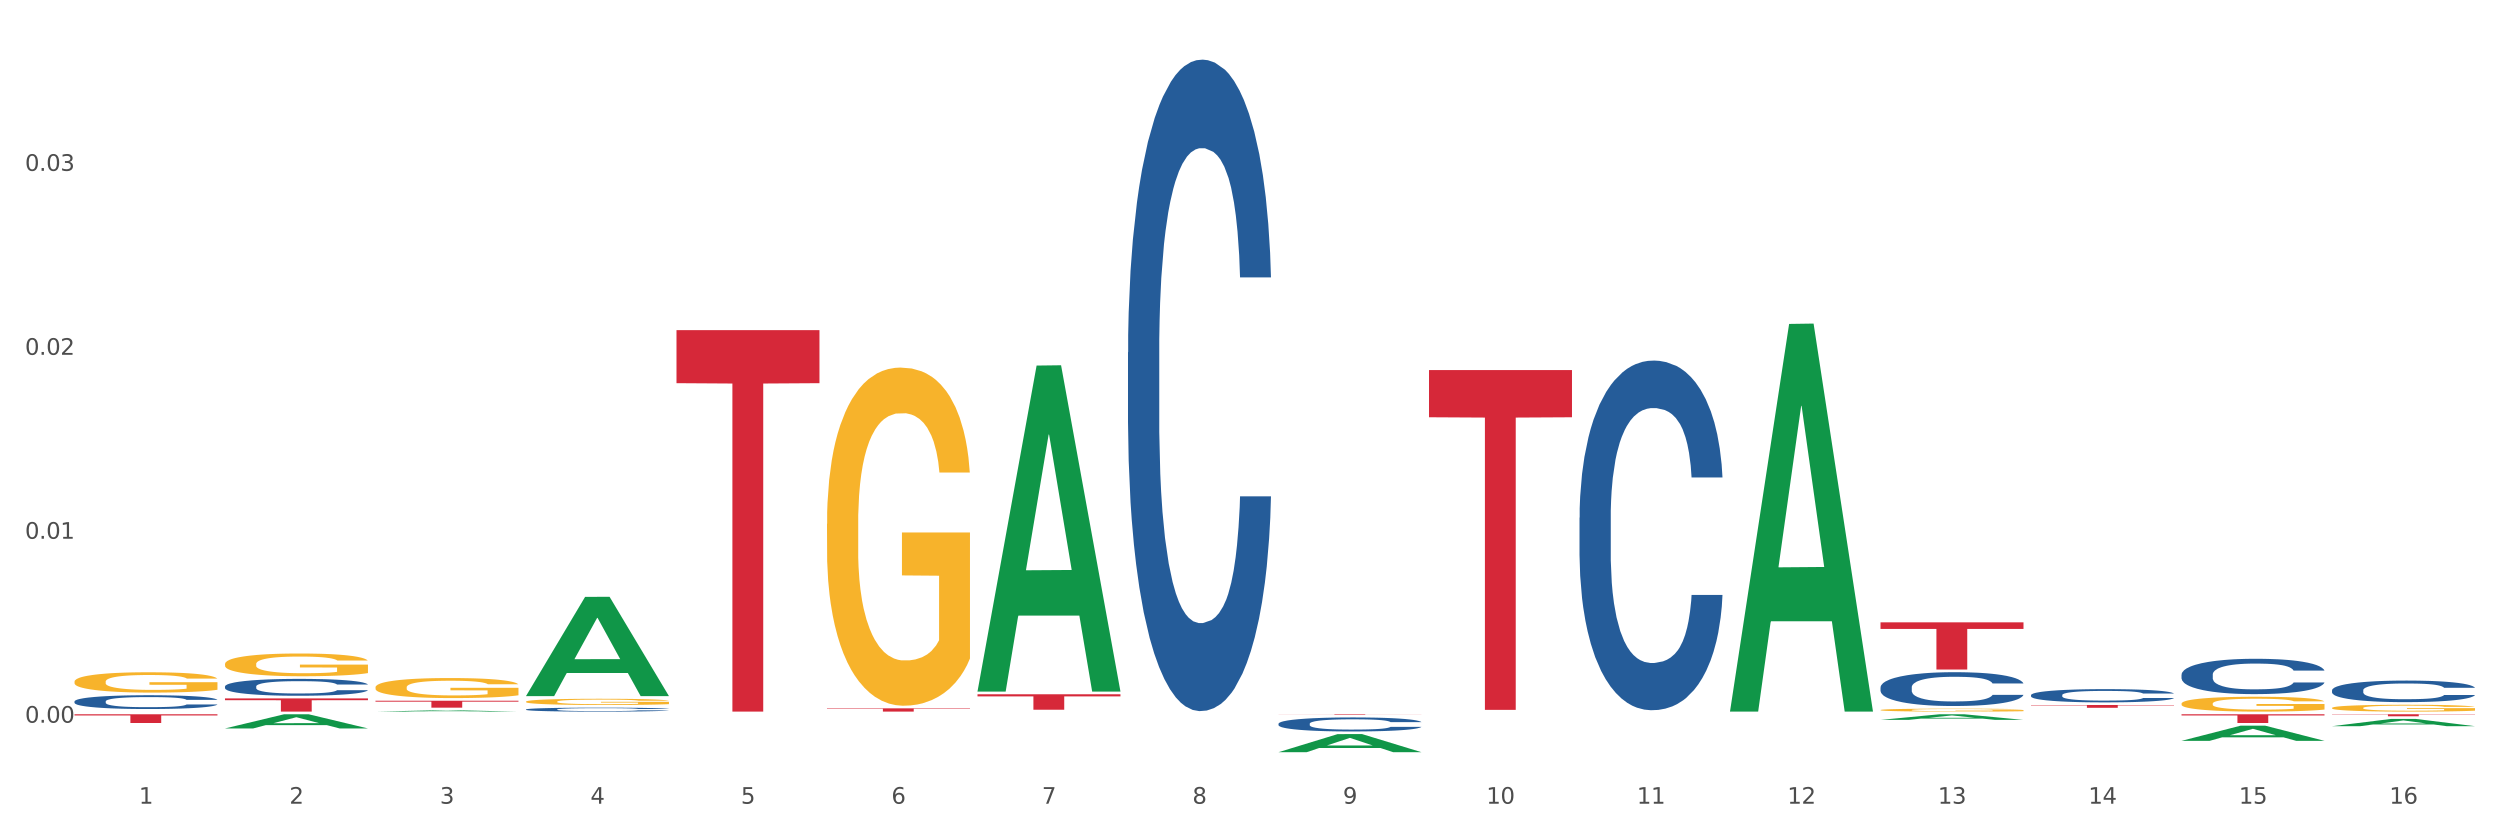 <?xml version="1.0" encoding="utf-8" standalone="no"?>
<!DOCTYPE svg PUBLIC "-//W3C//DTD SVG 1.1//EN"
  "http://www.w3.org/Graphics/SVG/1.1/DTD/svg11.dtd">
<svg xmlns:xlink="http://www.w3.org/1999/xlink" width="1080pt" height="360pt" viewBox="0 0 1080 360" xmlns="http://www.w3.org/2000/svg" version="1.1">
 <rect x="0" y="0" width="1080" height="360" fill="#333333" stroke="none"/>
 <defs>
  <style type="text/css">*{stroke-linejoin: round; stroke-linecap: butt}</style>
 </defs>
 <g id="figure_1">
  <g id="patch_1">
   <path d="M 0 360 
L 1080 360 
L 1080 0 
L 0 0 
z
" style="fill: #ffffff; stroke: #ffffff; stroke-linejoin: miter"/>
  </g>
  <g id="axes_1">
   <g id="matplotlib.axis_1">
    <g id="xtick_1">
     <g id="text_1">
      <!-- 1 -->
      <g style="fill: #4d4d4d" transform="translate(60.004 347.204) scale(0.096 -0.096)">
       <defs>
        <path id="DejaVuSans-31" d="M 794 531 
L 1825 531 
L 1825 4091 
L 703 3866 
L 703 4441 
L 1819 4666 
L 2450 4666 
L 2450 531 
L 3481 531 
L 3481 0 
L 794 0 
L 794 531 
z
" transform="scale(0.016)"/>
       </defs>
       <use xlink:href="#DejaVuSans-31"/>
      </g>
     </g>
    </g>
    <g id="xtick_2">
     <g id="text_2">
      <!-- 2 -->
      <g style="fill: #4d4d4d" transform="translate(125.021 347.204) scale(0.096 -0.096)">
       <defs>
        <path id="DejaVuSans-32" d="M 1228 531 
L 3431 531 
L 3431 0 
L 469 0 
L 469 531 
Q 828 903 1448 1529 
Q 2069 2156 2228 2338 
Q 2531 2678 2651 2914 
Q 2772 3150 2772 3378 
Q 2772 3750 2511 3984 
Q 2250 4219 1831 4219 
Q 1534 4219 1204 4116 
Q 875 4013 500 3803 
L 500 4441 
Q 881 4594 1212 4672 
Q 1544 4750 1819 4750 
Q 2544 4750 2975 4387 
Q 3406 4025 3406 3419 
Q 3406 3131 3298 2873 
Q 3191 2616 2906 2266 
Q 2828 2175 2409 1742 
Q 1991 1309 1228 531 
z
" transform="scale(0.016)"/>
       </defs>
       <use xlink:href="#DejaVuSans-32"/>
      </g>
     </g>
    </g>
    <g id="xtick_3">
     <g id="text_3">
      <!-- 3 -->
      <g style="fill: #4d4d4d" transform="translate(190.039 347.204) scale(0.096 -0.096)">
       <defs>
        <path id="DejaVuSans-33" d="M 2597 2516 
Q 3050 2419 3304 2112 
Q 3559 1806 3559 1356 
Q 3559 666 3084 287 
Q 2609 -91 1734 -91 
Q 1441 -91 1130 -33 
Q 819 25 488 141 
L 488 750 
Q 750 597 1062 519 
Q 1375 441 1716 441 
Q 2309 441 2620 675 
Q 2931 909 2931 1356 
Q 2931 1769 2642 2001 
Q 2353 2234 1838 2234 
L 1294 2234 
L 1294 2753 
L 1863 2753 
Q 2328 2753 2575 2939 
Q 2822 3125 2822 3475 
Q 2822 3834 2567 4026 
Q 2313 4219 1838 4219 
Q 1578 4219 1281 4162 
Q 984 4106 628 3988 
L 628 4550 
Q 988 4650 1302 4700 
Q 1616 4750 1894 4750 
Q 2613 4750 3031 4423 
Q 3450 4097 3450 3541 
Q 3450 3153 3228 2886 
Q 3006 2619 2597 2516 
z
" transform="scale(0.016)"/>
       </defs>
       <use xlink:href="#DejaVuSans-33"/>
      </g>
     </g>
    </g>
    <g id="xtick_4">
     <g id="text_4">
      <!-- 4 -->
      <g style="fill: #4d4d4d" transform="translate(255.056 347.204) scale(0.096 -0.096)">
       <defs>
        <path id="DejaVuSans-34" d="M 2419 4116 
L 825 1625 
L 2419 1625 
L 2419 4116 
z
M 2253 4666 
L 3047 4666 
L 3047 1625 
L 3713 1625 
L 3713 1100 
L 3047 1100 
L 3047 0 
L 2419 0 
L 2419 1100 
L 313 1100 
L 313 1709 
L 2253 4666 
z
" transform="scale(0.016)"/>
       </defs>
       <use xlink:href="#DejaVuSans-34"/>
      </g>
     </g>
    </g>
    <g id="xtick_5">
     <g id="text_5">
      <!-- 5 -->
      <g style="fill: #4d4d4d" transform="translate(320.073 347.204) scale(0.096 -0.096)">
       <defs>
        <path id="DejaVuSans-35" d="M 691 4666 
L 3169 4666 
L 3169 4134 
L 1269 4134 
L 1269 2991 
Q 1406 3038 1543 3061 
Q 1681 3084 1819 3084 
Q 2600 3084 3056 2656 
Q 3513 2228 3513 1497 
Q 3513 744 3044 326 
Q 2575 -91 1722 -91 
Q 1428 -91 1123 -41 
Q 819 9 494 109 
L 494 744 
Q 775 591 1075 516 
Q 1375 441 1709 441 
Q 2250 441 2565 725 
Q 2881 1009 2881 1497 
Q 2881 1984 2565 2268 
Q 2250 2553 1709 2553 
Q 1456 2553 1204 2497 
Q 953 2441 691 2322 
L 691 4666 
z
" transform="scale(0.016)"/>
       </defs>
       <use xlink:href="#DejaVuSans-35"/>
      </g>
     </g>
    </g>
    <g id="xtick_6">
     <g id="text_6">
      <!-- 6 -->
      <g style="fill: #4d4d4d" transform="translate(385.09 347.204) scale(0.096 -0.096)">
       <defs>
        <path id="DejaVuSans-36" d="M 2113 2584 
Q 1688 2584 1439 2293 
Q 1191 2003 1191 1497 
Q 1191 994 1439 701 
Q 1688 409 2113 409 
Q 2538 409 2786 701 
Q 3034 994 3034 1497 
Q 3034 2003 2786 2293 
Q 2538 2584 2113 2584 
z
M 3366 4563 
L 3366 3988 
Q 3128 4100 2886 4159 
Q 2644 4219 2406 4219 
Q 1781 4219 1451 3797 
Q 1122 3375 1075 2522 
Q 1259 2794 1537 2939 
Q 1816 3084 2150 3084 
Q 2853 3084 3261 2657 
Q 3669 2231 3669 1497 
Q 3669 778 3244 343 
Q 2819 -91 2113 -91 
Q 1303 -91 875 529 
Q 447 1150 447 2328 
Q 447 3434 972 4092 
Q 1497 4750 2381 4750 
Q 2619 4750 2861 4703 
Q 3103 4656 3366 4563 
z
" transform="scale(0.016)"/>
       </defs>
       <use xlink:href="#DejaVuSans-36"/>
      </g>
     </g>
    </g>
    <g id="xtick_7">
     <g id="text_7">
      <!-- 7 -->
      <g style="fill: #4d4d4d" transform="translate(450.108 347.204) scale(0.096 -0.096)">
       <defs>
        <path id="DejaVuSans-37" d="M 525 4666 
L 3525 4666 
L 3525 4397 
L 1831 0 
L 1172 0 
L 2766 4134 
L 525 4134 
L 525 4666 
z
" transform="scale(0.016)"/>
       </defs>
       <use xlink:href="#DejaVuSans-37"/>
      </g>
     </g>
    </g>
    <g id="xtick_8">
     <g id="text_8">
      <!-- 8 -->
      <g style="fill: #4d4d4d" transform="translate(515.125 347.204) scale(0.096 -0.096)">
       <defs>
        <path id="DejaVuSans-38" d="M 2034 2216 
Q 1584 2216 1326 1975 
Q 1069 1734 1069 1313 
Q 1069 891 1326 650 
Q 1584 409 2034 409 
Q 2484 409 2743 651 
Q 3003 894 3003 1313 
Q 3003 1734 2745 1975 
Q 2488 2216 2034 2216 
z
M 1403 2484 
Q 997 2584 770 2862 
Q 544 3141 544 3541 
Q 544 4100 942 4425 
Q 1341 4750 2034 4750 
Q 2731 4750 3128 4425 
Q 3525 4100 3525 3541 
Q 3525 3141 3298 2862 
Q 3072 2584 2669 2484 
Q 3125 2378 3379 2068 
Q 3634 1759 3634 1313 
Q 3634 634 3220 271 
Q 2806 -91 2034 -91 
Q 1263 -91 848 271 
Q 434 634 434 1313 
Q 434 1759 690 2068 
Q 947 2378 1403 2484 
z
M 1172 3481 
Q 1172 3119 1398 2916 
Q 1625 2713 2034 2713 
Q 2441 2713 2670 2916 
Q 2900 3119 2900 3481 
Q 2900 3844 2670 4047 
Q 2441 4250 2034 4250 
Q 1625 4250 1398 4047 
Q 1172 3844 1172 3481 
z
" transform="scale(0.016)"/>
       </defs>
       <use xlink:href="#DejaVuSans-38"/>
      </g>
     </g>
    </g>
    <g id="xtick_9">
     <g id="text_9">
      <!-- 9 -->
      <g style="fill: #4d4d4d" transform="translate(580.142 347.204) scale(0.096 -0.096)">
       <defs>
        <path id="DejaVuSans-39" d="M 703 97 
L 703 672 
Q 941 559 1184 500 
Q 1428 441 1663 441 
Q 2288 441 2617 861 
Q 2947 1281 2994 2138 
Q 2813 1869 2534 1725 
Q 2256 1581 1919 1581 
Q 1219 1581 811 2004 
Q 403 2428 403 3163 
Q 403 3881 828 4315 
Q 1253 4750 1959 4750 
Q 2769 4750 3195 4129 
Q 3622 3509 3622 2328 
Q 3622 1225 3098 567 
Q 2575 -91 1691 -91 
Q 1453 -91 1209 -44 
Q 966 3 703 97 
z
M 1959 2075 
Q 2384 2075 2632 2365 
Q 2881 2656 2881 3163 
Q 2881 3666 2632 3958 
Q 2384 4250 1959 4250 
Q 1534 4250 1286 3958 
Q 1038 3666 1038 3163 
Q 1038 2656 1286 2365 
Q 1534 2075 1959 2075 
z
" transform="scale(0.016)"/>
       </defs>
       <use xlink:href="#DejaVuSans-39"/>
      </g>
     </g>
    </g>
    <g id="xtick_10">
     <g id="text_10">
      <!-- 10 -->
      <g style="fill: #4d4d4d" transform="translate(642.105 347.204) scale(0.096 -0.096)">
       <defs>
        <path id="DejaVuSans-30" d="M 2034 4250 
Q 1547 4250 1301 3770 
Q 1056 3291 1056 2328 
Q 1056 1369 1301 889 
Q 1547 409 2034 409 
Q 2525 409 2770 889 
Q 3016 1369 3016 2328 
Q 3016 3291 2770 3770 
Q 2525 4250 2034 4250 
z
M 2034 4750 
Q 2819 4750 3233 4129 
Q 3647 3509 3647 2328 
Q 3647 1150 3233 529 
Q 2819 -91 2034 -91 
Q 1250 -91 836 529 
Q 422 1150 422 2328 
Q 422 3509 836 4129 
Q 1250 4750 2034 4750 
z
" transform="scale(0.016)"/>
       </defs>
       <use xlink:href="#DejaVuSans-31"/>
       <use xlink:href="#DejaVuSans-30" transform="translate(63.623 0)"/>
      </g>
     </g>
    </g>
    <g id="xtick_11">
     <g id="text_11">
      <!-- 11 -->
      <g style="fill: #4d4d4d" transform="translate(707.123 347.204) scale(0.096 -0.096)">
       <use xlink:href="#DejaVuSans-31"/>
       <use xlink:href="#DejaVuSans-31" transform="translate(63.623 0)"/>
      </g>
     </g>
    </g>
    <g id="xtick_12">
     <g id="text_12">
      <!-- 12 -->
      <g style="fill: #4d4d4d" transform="translate(772.14 347.204) scale(0.096 -0.096)">
       <use xlink:href="#DejaVuSans-31"/>
       <use xlink:href="#DejaVuSans-32" transform="translate(63.623 0)"/>
      </g>
     </g>
    </g>
    <g id="xtick_13">
     <g id="text_13">
      <!-- 13 -->
      <g style="fill: #4d4d4d" transform="translate(837.157 347.204) scale(0.096 -0.096)">
       <use xlink:href="#DejaVuSans-31"/>
       <use xlink:href="#DejaVuSans-33" transform="translate(63.623 0)"/>
      </g>
     </g>
    </g>
    <g id="xtick_14">
     <g id="text_14">
      <!-- 14 -->
      <g style="fill: #4d4d4d" transform="translate(902.174 347.204) scale(0.096 -0.096)">
       <use xlink:href="#DejaVuSans-31"/>
       <use xlink:href="#DejaVuSans-34" transform="translate(63.623 0)"/>
      </g>
     </g>
    </g>
    <g id="xtick_15">
     <g id="text_15">
      <!-- 15 -->
      <g style="fill: #4d4d4d" transform="translate(967.192 347.204) scale(0.096 -0.096)">
       <use xlink:href="#DejaVuSans-31"/>
       <use xlink:href="#DejaVuSans-35" transform="translate(63.623 0)"/>
      </g>
     </g>
    </g>
    <g id="xtick_16">
     <g id="text_16">
      <!-- 16 -->
      <g style="fill: #4d4d4d" transform="translate(1032.209 347.204) scale(0.096 -0.096)">
       <use xlink:href="#DejaVuSans-31"/>
       <use xlink:href="#DejaVuSans-36" transform="translate(63.623 0)"/>
      </g>
     </g>
    </g>
    <g id="xtick_17"/>
    <g id="xtick_18"/>
    <g id="xtick_19"/>
    <g id="xtick_20"/>
    <g id="xtick_21"/>
    <g id="xtick_22"/>
    <g id="xtick_23"/>
    <g id="xtick_24"/>
    <g id="xtick_25"/>
    <g id="xtick_26"/>
    <g id="xtick_27"/>
    <g id="xtick_28"/>
    <g id="xtick_29"/>
    <g id="xtick_30"/>
    <g id="xtick_31"/>
   </g>
   <g id="matplotlib.axis_2">
    <g id="ytick_1">
     <g id="text_17">
      <!-- 0.00 -->
      <g style="fill: #4d4d4d" transform="translate(10.8 312.201) scale(0.096 -0.096)">
       <defs>
        <path id="DejaVuSans-2e" d="M 684 794 
L 1344 794 
L 1344 0 
L 684 0 
L 684 794 
z
" transform="scale(0.016)"/>
       </defs>
       <use xlink:href="#DejaVuSans-30"/>
       <use xlink:href="#DejaVuSans-2e" transform="translate(63.623 0)"/>
       <use xlink:href="#DejaVuSans-30" transform="translate(95.41 0)"/>
       <use xlink:href="#DejaVuSans-30" transform="translate(159.033 0)"/>
      </g>
     </g>
    </g>
    <g id="ytick_2">
     <g id="text_18">
      <!-- 0.01 -->
      <g style="fill: #4d4d4d" transform="translate(10.8 232.736) scale(0.096 -0.096)">
       <use xlink:href="#DejaVuSans-30"/>
       <use xlink:href="#DejaVuSans-2e" transform="translate(63.623 0)"/>
       <use xlink:href="#DejaVuSans-30" transform="translate(95.41 0)"/>
       <use xlink:href="#DejaVuSans-31" transform="translate(159.033 0)"/>
      </g>
     </g>
    </g>
    <g id="ytick_3">
     <g id="text_19">
      <!-- 0.02 -->
      <g style="fill: #4d4d4d" transform="translate(10.8 153.271) scale(0.096 -0.096)">
       <use xlink:href="#DejaVuSans-30"/>
       <use xlink:href="#DejaVuSans-2e" transform="translate(63.623 0)"/>
       <use xlink:href="#DejaVuSans-30" transform="translate(95.41 0)"/>
       <use xlink:href="#DejaVuSans-32" transform="translate(159.033 0)"/>
      </g>
     </g>
    </g>
    <g id="ytick_4">
     <g id="text_20">
      <!-- 0.03 -->
      <g style="fill: #4d4d4d" transform="translate(10.8 73.806) scale(0.096 -0.096)">
       <use xlink:href="#DejaVuSans-30"/>
       <use xlink:href="#DejaVuSans-2e" transform="translate(63.623 0)"/>
       <use xlink:href="#DejaVuSans-30" transform="translate(95.41 0)"/>
       <use xlink:href="#DejaVuSans-33" transform="translate(159.033 0)"/>
      </g>
     </g>
    </g>
    <g id="ytick_5"/>
    <g id="ytick_6"/>
    <g id="ytick_7"/>
    <g id="ytick_8"/>
   </g>
   <g id="PolyCollection_1">
    <path d="M 97.192 314.683 
L 97.256 314.677 
L 122.727 308.56 
L 133.297 308.554 
L 158.959 314.694 
L 146.733 314.694 
L 141.193 313.264 
L 114.894 313.264 
L 114.703 313.287 
L 109.354 314.694 
L 97.192 314.694 
L 97.192 314.683 
L 118.206 312.411 
L 137.882 312.405 
L 128.139 309.863 
L 128.012 309.851 
L 127.884 309.868 
L 118.142 312.405 
L 118.206 312.411 
L 97.192 314.683 
z
" clip-path="url(#pa6a503d3a6)" style="fill: #109648"/>
    <path d="M 162.209 307.422 
L 162.273 307.421 
L 187.744 306.853 
L 198.314 306.853 
L 223.976 307.423 
L 211.75 307.423 
L 206.21 307.29 
L 179.912 307.29 
L 179.721 307.292 
L 174.372 307.423 
L 162.209 307.423 
L 162.209 307.422 
L 183.223 307.211 
L 202.899 307.21 
L 193.156 306.974 
L 193.029 306.973 
L 192.902 306.975 
L 183.159 307.21 
L 183.223 307.211 
L 162.209 307.422 
z
" clip-path="url(#pa6a503d3a6)" style="fill: #109648"/>
    <path d="M 552.313 324.935 
L 552.377 324.927 
L 577.847 317.133 
L 588.418 317.125 
L 614.079 324.95 
L 601.853 324.95 
L 596.314 323.128 
L 570.015 323.128 
L 569.824 323.157 
L 564.475 324.95 
L 552.313 324.95 
L 552.313 324.935 
L 573.326 322.04 
L 593.002 322.033 
L 583.26 318.793 
L 583.132 318.778 
L 583.005 318.8 
L 573.263 322.033 
L 573.326 322.04 
L 552.313 324.935 
z
" clip-path="url(#pa6a503d3a6)" style="fill: #109648"/>
    <path d="M 227.227 300.653 
L 227.29 300.613 
L 252.761 257.852 
L 263.331 257.812 
L 288.993 300.734 
L 276.767 300.734 
L 271.227 290.739 
L 244.929 290.739 
L 244.738 290.9 
L 239.389 300.734 
L 227.227 300.734 
L 227.227 300.653 
L 248.24 284.774 
L 267.916 284.734 
L 258.174 266.96 
L 258.046 266.88 
L 257.919 267.001 
L 248.176 284.734 
L 248.24 284.774 
L 227.227 300.653 
z
" clip-path="url(#pa6a503d3a6)" style="fill: #109648"/>
    <path d="M 812.382 310.989 
L 812.446 310.987 
L 837.916 308.556 
L 848.487 308.554 
L 874.148 310.993 
L 861.922 310.993 
L 856.382 310.425 
L 830.084 310.425 
L 829.893 310.435 
L 824.544 310.993 
L 812.382 310.993 
L 812.382 310.989 
L 833.395 310.086 
L 853.071 310.084 
L 843.329 309.074 
L 843.201 309.069 
L 843.074 309.076 
L 833.332 310.084 
L 833.395 310.086 
L 812.382 310.989 
z
" clip-path="url(#pa6a503d3a6)" style="fill: #109648"/>
    <path d="M 422.278 298.516 
L 422.342 298.384 
L 447.813 157.923 
L 458.383 157.79 
L 484.045 298.781 
L 471.819 298.781 
L 466.279 265.949 
L 439.981 265.949 
L 439.79 266.479 
L 434.441 298.781 
L 422.278 298.781 
L 422.278 298.516 
L 443.292 246.356 
L 462.968 246.224 
L 453.225 187.842 
L 453.098 187.577 
L 452.971 187.974 
L 443.228 246.224 
L 443.292 246.356 
L 422.278 298.516 
z
" clip-path="url(#pa6a503d3a6)" style="fill: #109648"/>
    <path d="M 747.365 307.108 
L 747.428 306.951 
L 772.899 139.938 
L 783.469 139.78 
L 809.131 307.423 
L 796.905 307.423 
L 791.365 268.385 
L 765.067 268.385 
L 764.876 269.015 
L 759.527 307.423 
L 747.365 307.423 
L 747.365 307.108 
L 768.378 245.088 
L 788.054 244.931 
L 778.312 175.513 
L 778.184 175.198 
L 778.057 175.67 
L 768.314 244.931 
L 768.378 245.088 
L 747.365 307.108 
z
" clip-path="url(#pa6a503d3a6)" style="fill: #109648"/>
    <path d="M 812.382 268.858 
L 874.148 268.858 
L 874.148 271.692 
L 849.852 271.711 
L 849.852 289.253 
L 836.532 289.253 
L 836.532 271.711 
L 812.382 271.692 
L 812.382 268.877 
L 812.382 268.858 
z
" clip-path="url(#pa6a503d3a6)" style="fill: #d62839"/>
    <path d="M 162.209 302.704 
L 223.976 302.704 
L 223.976 303.123 
L 199.679 303.126 
L 199.679 305.722 
L 186.36 305.722 
L 186.36 303.126 
L 162.209 303.123 
L 162.209 302.706 
L 162.209 302.704 
z
" clip-path="url(#pa6a503d3a6)" style="fill: #d62839"/>
    <path d="M 292.244 142.631 
L 354.01 142.631 
L 354.01 165.531 
L 329.714 165.686 
L 329.714 307.423 
L 316.394 307.423 
L 316.394 165.686 
L 292.244 165.531 
L 292.244 142.785 
L 292.244 142.631 
z
" clip-path="url(#pa6a503d3a6)" style="fill: #d62839"/>
    <path d="M 357.261 306.013 
L 419.028 306.013 
L 419.028 306.209 
L 394.731 306.21 
L 394.731 307.423 
L 381.412 307.423 
L 381.412 306.21 
L 357.261 306.209 
L 357.261 306.015 
L 357.261 306.013 
z
" clip-path="url(#pa6a503d3a6)" style="fill: #d62839"/>
    <path d="M 97.192 301.7 
L 158.959 301.7 
L 158.959 302.496 
L 134.662 302.501 
L 134.662 307.423 
L 121.343 307.423 
L 121.343 302.501 
L 97.192 302.496 
L 97.192 301.706 
L 97.192 301.7 
z
" clip-path="url(#pa6a503d3a6)" style="fill: #d62839"/>
    <path d="M 32.175 308.554 
L 93.941 308.554 
L 93.941 309.081 
L 69.645 309.084 
L 69.645 312.345 
L 56.325 312.345 
L 56.325 309.084 
L 32.175 309.081 
L 32.175 308.557 
L 32.175 308.554 
z
" clip-path="url(#pa6a503d3a6)" style="fill: #d62839"/>
    <path d="M 812.382 306.728 
L 812.455 306.727 
L 812.455 306.684 
L 812.601 306.648 
L 813.33 306.559 
L 814.424 306.486 
L 815.226 306.447 
L 816.028 306.415 
L 816.976 306.383 
L 818.143 306.35 
L 820.258 306.302 
L 821.57 306.277 
L 823.175 306.251 
L 826.092 306.213 
L 828.206 306.192 
L 830.394 306.174 
L 833.967 306.153 
L 836.301 306.144 
L 838.78 306.137 
L 841.77 306.132 
L 844.031 306.131 
L 848.99 306.134 
L 853.219 306.145 
L 855.261 306.153 
L 857.886 306.167 
L 859.272 306.177 
L 861.532 306.196 
L 863.866 306.22 
L 865.47 306.242 
L 867.877 306.282 
L 869.7 306.322 
L 871.377 306.371 
L 872.252 306.406 
L 872.909 306.438 
L 873.492 306.474 
L 874.075 306.532 
L 860.949 306.532 
L 860.439 306.491 
L 859.636 306.452 
L 858.47 306.414 
L 857.449 306.39 
L 855.699 306.361 
L 854.094 306.342 
L 852.417 306.328 
L 850.375 306.316 
L 848.771 306.31 
L 846.51 306.305 
L 842.062 306.307 
L 839.072 306.316 
L 837.03 306.328 
L 835.717 306.338 
L 834.551 306.35 
L 833.238 306.367 
L 831.707 306.392 
L 830.613 306.414 
L 829.519 306.442 
L 828.644 306.471 
L 827.842 306.504 
L 827.185 306.539 
L 826.675 306.576 
L 826.237 306.62 
L 825.873 306.695 
L 825.873 306.856 
L 826.019 306.893 
L 826.383 306.941 
L 826.821 306.978 
L 827.55 307.022 
L 828.206 307.051 
L 829.446 307.094 
L 830.832 307.129 
L 831.925 307.151 
L 833.019 307.17 
L 834.915 307.196 
L 837.03 307.217 
L 838.853 307.23 
L 841.333 307.242 
L 843.01 307.247 
L 844.468 307.249 
L 848.042 307.249 
L 850.594 307.246 
L 853.438 307.238 
L 855.626 307.227 
L 857.449 307.214 
L 859.491 307.193 
L 860.803 307.173 
L 860.803 306.926 
L 844.76 306.925 
L 844.76 306.761 
L 874.148 306.761 
L 874.148 307.242 
L 872.909 307.267 
L 871.523 307.289 
L 870.065 307.309 
L 867.877 307.334 
L 865.252 307.358 
L 862.918 307.374 
L 860.439 307.389 
L 857.522 307.402 
L 853.73 307.413 
L 851.396 307.418 
L 848.479 307.422 
L 845.052 307.423 
L 842.062 307.42 
L 839.145 307.415 
L 836.082 307.404 
L 833.092 307.389 
L 830.832 307.373 
L 828.571 307.354 
L 826.164 307.33 
L 824.268 307.306 
L 822.81 307.285 
L 821.206 307.258 
L 819.455 307.222 
L 818.143 307.19 
L 816.976 307.157 
L 815.736 307.115 
L 814.861 307.078 
L 813.986 307.032 
L 813.476 306.998 
L 812.892 306.945 
L 812.455 306.871 
L 812.382 306.728 
z
" clip-path="url(#pa6a503d3a6)" style="fill: #f7b32b"/>
    <path d="M 1007.434 305.826 
L 1007.507 305.824 
L 1007.507 305.726 
L 1007.652 305.642 
L 1008.382 305.439 
L 1009.475 305.271 
L 1010.278 305.181 
L 1011.08 305.108 
L 1012.028 305.035 
L 1013.195 304.959 
L 1015.309 304.848 
L 1016.622 304.791 
L 1018.226 304.731 
L 1021.143 304.644 
L 1023.258 304.596 
L 1025.446 304.555 
L 1029.019 304.506 
L 1031.353 304.485 
L 1033.832 304.468 
L 1036.822 304.457 
L 1039.083 304.455 
L 1044.041 304.463 
L 1048.271 304.487 
L 1050.313 304.506 
L 1052.938 304.539 
L 1054.324 304.56 
L 1056.584 304.604 
L 1058.918 304.661 
L 1060.522 304.71 
L 1062.929 304.802 
L 1064.752 304.894 
L 1066.429 305.008 
L 1067.304 305.086 
L 1067.96 305.159 
L 1068.544 305.243 
L 1069.127 305.376 
L 1056.001 305.376 
L 1055.49 305.281 
L 1054.688 305.192 
L 1053.521 305.105 
L 1052.5 305.051 
L 1050.75 304.983 
L 1049.146 304.94 
L 1047.469 304.907 
L 1045.427 304.88 
L 1043.823 304.867 
L 1041.562 304.856 
L 1037.114 304.859 
L 1034.124 304.88 
L 1032.082 304.907 
L 1030.769 304.932 
L 1029.602 304.959 
L 1028.29 304.997 
L 1026.758 305.054 
L 1025.665 305.105 
L 1024.571 305.17 
L 1023.696 305.235 
L 1022.893 305.311 
L 1022.237 305.393 
L 1021.727 305.477 
L 1021.289 305.58 
L 1020.925 305.75 
L 1020.925 306.122 
L 1021.07 306.206 
L 1021.435 306.317 
L 1021.873 306.401 
L 1022.602 306.501 
L 1023.258 306.569 
L 1024.498 306.667 
L 1025.883 306.748 
L 1026.977 306.799 
L 1028.071 306.843 
L 1029.967 306.902 
L 1032.082 306.951 
L 1033.905 306.981 
L 1036.384 307.008 
L 1038.062 307.019 
L 1039.52 307.024 
L 1043.093 307.024 
L 1045.646 307.016 
L 1048.49 306.997 
L 1050.677 306.973 
L 1052.5 306.943 
L 1054.542 306.894 
L 1055.855 306.848 
L 1055.855 306.282 
L 1039.812 306.279 
L 1039.812 305.902 
L 1069.2 305.902 
L 1069.2 307.008 
L 1067.96 307.065 
L 1066.575 307.116 
L 1065.116 307.163 
L 1062.929 307.219 
L 1060.303 307.274 
L 1057.97 307.312 
L 1055.49 307.344 
L 1052.573 307.374 
L 1048.781 307.401 
L 1046.448 307.412 
L 1043.531 307.42 
L 1040.103 307.423 
L 1037.114 307.417 
L 1034.197 307.404 
L 1031.134 307.379 
L 1028.144 307.344 
L 1025.883 307.309 
L 1023.623 307.266 
L 1021.216 307.209 
L 1019.32 307.154 
L 1017.862 307.106 
L 1016.257 307.043 
L 1014.507 306.962 
L 1013.195 306.889 
L 1012.028 306.813 
L 1010.788 306.715 
L 1009.913 306.631 
L 1009.038 306.526 
L 1008.527 306.447 
L 1007.944 306.325 
L 1007.507 306.154 
L 1007.434 305.826 
z
" clip-path="url(#pa6a503d3a6)" style="fill: #f7b32b"/>
    <path d="M 942.416 303.963 
L 942.489 303.958 
L 942.489 303.746 
L 942.635 303.564 
L 943.364 303.124 
L 944.458 302.759 
L 945.26 302.566 
L 946.063 302.407 
L 947.011 302.249 
L 948.177 302.084 
L 950.292 301.843 
L 951.605 301.72 
L 953.209 301.591 
L 956.126 301.403 
L 958.241 301.297 
L 960.429 301.209 
L 964.002 301.103 
L 966.335 301.056 
L 968.815 301.021 
L 971.805 300.998 
L 974.065 300.992 
L 979.024 301.009 
L 983.254 301.062 
L 985.296 301.103 
L 987.921 301.174 
L 989.306 301.221 
L 991.567 301.315 
L 993.901 301.438 
L 995.505 301.544 
L 997.911 301.743 
L 999.734 301.943 
L 1001.412 302.19 
L 1002.287 302.36 
L 1002.943 302.519 
L 1003.526 302.701 
L 1004.11 302.989 
L 990.984 302.989 
L 990.473 302.783 
L 989.671 302.589 
L 988.504 302.401 
L 987.483 302.284 
L 985.733 302.137 
L 984.129 302.043 
L 982.451 301.972 
L 980.41 301.914 
L 978.805 301.884 
L 976.545 301.861 
L 972.096 301.867 
L 969.106 301.914 
L 967.065 301.972 
L 965.752 302.025 
L 964.585 302.084 
L 963.273 302.166 
L 961.741 302.29 
L 960.647 302.401 
L 959.553 302.542 
L 958.678 302.683 
L 957.876 302.848 
L 957.22 303.024 
L 956.709 303.206 
L 956.272 303.429 
L 955.907 303.799 
L 955.907 304.604 
L 956.053 304.786 
L 956.418 305.027 
L 956.855 305.209 
L 957.585 305.426 
L 958.241 305.573 
L 959.481 305.784 
L 960.866 305.96 
L 961.96 306.072 
L 963.054 306.166 
L 964.95 306.295 
L 967.065 306.401 
L 968.888 306.465 
L 971.367 306.524 
L 973.044 306.548 
L 974.503 306.559 
L 978.076 306.559 
L 980.628 306.542 
L 983.472 306.501 
L 985.66 306.448 
L 987.483 306.383 
L 989.525 306.277 
L 990.838 306.178 
L 990.838 304.95 
L 974.795 304.944 
L 974.795 304.128 
L 1004.183 304.128 
L 1004.183 306.524 
L 1002.943 306.648 
L 1001.558 306.759 
L 1000.099 306.859 
L 997.911 306.982 
L 995.286 307.1 
L 992.953 307.182 
L 990.473 307.252 
L 987.556 307.317 
L 983.764 307.376 
L 981.431 307.399 
L 978.514 307.417 
L 975.086 307.423 
L 972.096 307.411 
L 969.179 307.382 
L 966.117 307.329 
L 963.127 307.252 
L 960.866 307.176 
L 958.605 307.082 
L 956.199 306.959 
L 954.303 306.841 
L 952.844 306.736 
L 951.24 306.601 
L 949.49 306.424 
L 948.177 306.266 
L 947.011 306.101 
L 945.771 305.89 
L 944.896 305.708 
L 944.021 305.479 
L 943.51 305.308 
L 942.927 305.044 
L 942.489 304.674 
L 942.416 303.963 
z
" clip-path="url(#pa6a503d3a6)" style="fill: #f7b32b"/>
    <path d="M 552.313 308.554 
L 614.079 308.554 
L 614.079 308.588 
L 589.783 308.588 
L 589.783 308.797 
L 576.463 308.797 
L 576.463 308.588 
L 552.313 308.588 
L 552.313 308.554 
L 552.313 308.554 
z
" clip-path="url(#pa6a503d3a6)" style="fill: #d62839"/>
    <path d="M 617.33 159.856 
L 679.097 159.856 
L 679.097 180.256 
L 654.8 180.394 
L 654.8 306.65 
L 641.481 306.65 
L 641.481 180.394 
L 617.33 180.256 
L 617.33 159.994 
L 617.33 159.856 
z
" clip-path="url(#pa6a503d3a6)" style="fill: #d62839"/>
    <path d="M 877.399 304.56 
L 939.166 304.56 
L 939.166 304.727 
L 914.869 304.728 
L 914.869 305.758 
L 901.549 305.758 
L 901.549 304.728 
L 877.399 304.727 
L 877.399 304.561 
L 877.399 304.56 
z
" clip-path="url(#pa6a503d3a6)" style="fill: #d62839"/>
    <path d="M 422.278 299.912 
L 484.045 299.912 
L 484.045 300.84 
L 459.748 300.846 
L 459.748 306.591 
L 446.429 306.591 
L 446.429 300.846 
L 422.278 300.84 
L 422.278 299.918 
L 422.278 299.912 
z
" clip-path="url(#pa6a503d3a6)" style="fill: #d62839"/>
    <path d="M 357.261 226.296 
L 357.334 226.162 
L 357.334 221.359 
L 357.48 217.223 
L 358.209 207.216 
L 359.303 198.944 
L 360.105 194.541 
L 360.907 190.939 
L 361.855 187.336 
L 363.022 183.6 
L 365.137 178.13 
L 366.45 175.328 
L 368.054 172.393 
L 370.971 168.123 
L 373.086 165.722 
L 375.273 163.72 
L 378.847 161.319 
L 381.18 160.251 
L 383.66 159.451 
L 386.649 158.917 
L 388.91 158.784 
L 393.869 159.184 
L 398.098 160.385 
L 400.14 161.319 
L 402.766 162.92 
L 404.151 163.987 
L 406.412 166.122 
L 408.745 168.924 
L 410.35 171.325 
L 412.756 175.862 
L 414.579 180.398 
L 416.256 186.002 
L 417.132 189.871 
L 417.788 193.474 
L 418.371 197.61 
L 418.955 204.148 
L 405.828 204.148 
L 405.318 199.478 
L 404.516 195.075 
L 403.349 190.805 
L 402.328 188.137 
L 400.578 184.801 
L 398.974 182.666 
L 397.296 181.065 
L 395.254 179.731 
L 393.65 179.064 
L 391.39 178.53 
L 386.941 178.664 
L 383.951 179.731 
L 381.909 181.065 
L 380.597 182.266 
L 379.43 183.6 
L 378.117 185.468 
L 376.586 188.27 
L 375.492 190.805 
L 374.398 194.007 
L 373.523 197.21 
L 372.721 200.945 
L 372.065 204.948 
L 371.554 209.084 
L 371.117 214.154 
L 370.752 222.56 
L 370.752 240.839 
L 370.898 244.975 
L 371.263 250.445 
L 371.7 254.582 
L 372.429 259.518 
L 373.086 262.854 
L 374.325 267.657 
L 375.711 271.66 
L 376.805 274.195 
L 377.899 276.33 
L 379.795 279.265 
L 381.909 281.666 
L 383.733 283.134 
L 386.212 284.468 
L 387.889 285.002 
L 389.348 285.269 
L 392.921 285.269 
L 395.473 284.869 
L 398.317 283.935 
L 400.505 282.734 
L 402.328 281.266 
L 404.37 278.865 
L 405.683 276.596 
L 405.683 248.711 
L 389.639 248.578 
L 389.639 230.032 
L 419.028 230.032 
L 419.028 284.468 
L 417.788 287.27 
L 416.402 289.805 
L 414.944 292.073 
L 412.756 294.875 
L 410.131 297.544 
L 407.797 299.412 
L 405.318 301.013 
L 402.401 302.481 
L 398.609 303.815 
L 396.275 304.348 
L 393.358 304.749 
L 389.931 304.882 
L 386.941 304.615 
L 384.024 303.948 
L 380.961 302.747 
L 377.972 301.013 
L 375.711 299.278 
L 373.45 297.144 
L 371.044 294.342 
L 369.148 291.673 
L 367.689 289.272 
L 366.085 286.203 
L 364.335 282.2 
L 363.022 278.598 
L 361.855 274.862 
L 360.616 270.059 
L 359.741 265.923 
L 358.866 260.719 
L 358.355 256.85 
L 357.772 250.846 
L 357.334 242.44 
L 357.261 226.296 
z
" clip-path="url(#pa6a503d3a6)" style="fill: #f7b32b"/>
    <path d="M 227.227 306.473 
L 227.3 306.472 
L 227.3 306.428 
L 227.519 306.368 
L 228.322 306.258 
L 229.344 306.174 
L 231.096 306.077 
L 232.045 306.036 
L 233.287 305.99 
L 235.842 305.916 
L 238.762 305.853 
L 240.807 305.818 
L 242.34 305.796 
L 245.771 305.757 
L 247.743 305.74 
L 249.787 305.725 
L 251.539 305.716 
L 254.459 305.705 
L 256.796 305.7 
L 259.497 305.699 
L 261.76 305.7 
L 264.754 305.707 
L 269.134 305.725 
L 270.814 305.736 
L 273.077 305.755 
L 275.413 305.781 
L 277.312 305.806 
L 279.502 305.842 
L 281.765 305.889 
L 283.955 305.949 
L 285.489 306.004 
L 286.73 306.062 
L 287.825 306.133 
L 288.628 306.21 
L 288.993 306.275 
L 275.632 306.275 
L 275.267 306.217 
L 274.537 306.154 
L 273.807 306.111 
L 273.004 306.077 
L 271.763 306.037 
L 270.668 306.012 
L 268.842 305.982 
L 267.163 305.963 
L 265.776 305.952 
L 264.097 305.943 
L 260.519 305.933 
L 257.964 305.933 
L 256.358 305.936 
L 254.386 305.944 
L 252.707 305.955 
L 250.736 305.974 
L 249.203 305.995 
L 247.669 306.021 
L 246.793 306.04 
L 245.479 306.075 
L 244.603 306.103 
L 243.435 306.152 
L 242.778 306.187 
L 241.61 306.277 
L 241.099 306.343 
L 240.88 306.388 
L 240.734 306.439 
L 240.734 306.684 
L 241.172 306.795 
L 241.537 306.842 
L 242.121 306.895 
L 243.216 306.965 
L 244.822 307.032 
L 246.501 307.081 
L 247.889 307.111 
L 249.203 307.133 
L 250.517 307.15 
L 252.123 307.166 
L 253.437 307.176 
L 255.409 307.185 
L 257.745 307.19 
L 259.57 307.19 
L 263.294 307.182 
L 264.973 307.174 
L 266.579 307.163 
L 268.331 307.146 
L 269.718 307.127 
L 270.522 307.113 
L 271.836 307.083 
L 272.858 307.051 
L 273.734 307.015 
L 274.318 306.983 
L 274.975 306.936 
L 275.486 306.883 
L 275.632 306.854 
L 288.993 306.854 
L 288.701 306.911 
L 288.19 306.966 
L 287.168 307.04 
L 286.365 307.083 
L 285.124 307.135 
L 283.809 307.179 
L 281.984 307.228 
L 280.305 307.264 
L 278.553 307.295 
L 276.654 307.324 
L 273.223 307.363 
L 271.982 307.374 
L 269.353 307.393 
L 267.309 307.404 
L 264.316 307.415 
L 261.249 307.421 
L 258.037 307.423 
L 255.19 307.42 
L 252.05 307.41 
L 250.079 307.401 
L 247.889 307.387 
L 245.333 307.365 
L 242.924 307.338 
L 240.661 307.306 
L 238.543 307.27 
L 236.572 307.229 
L 234.017 307.161 
L 232.118 307.095 
L 230.731 307.034 
L 229.782 306.982 
L 228.833 306.916 
L 228.322 306.87 
L 227.519 306.76 
L 227.227 306.658 
L 227.227 306.473 
z
" clip-path="url(#pa6a503d3a6)" style="fill: #255c99"/>
    <path d="M 487.296 152.219 
L 487.369 151.962 
L 487.369 144.765 
L 487.588 134.998 
L 488.391 117.006 
L 489.413 103.383 
L 491.165 87.447 
L 492.114 80.764 
L 493.356 73.31 
L 495.911 61.23 
L 498.831 50.949 
L 500.876 45.294 
L 502.409 41.696 
L 505.84 35.27 
L 507.811 32.442 
L 509.856 30.129 
L 511.608 28.587 
L 514.528 26.788 
L 516.865 26.017 
L 519.566 25.759 
L 521.829 26.017 
L 524.823 27.045 
L 529.203 30.129 
L 530.883 31.928 
L 533.146 35.013 
L 535.482 39.125 
L 537.38 43.238 
L 539.571 49.149 
L 541.834 56.86 
L 544.024 66.628 
L 545.558 75.624 
L 546.799 85.134 
L 547.894 96.7 
L 548.697 109.295 
L 549.062 119.833 
L 535.701 119.833 
L 535.336 110.323 
L 534.606 100.042 
L 533.876 93.102 
L 533.073 87.447 
L 531.832 81.021 
L 530.737 76.909 
L 528.911 72.025 
L 527.232 68.941 
L 525.845 67.142 
L 524.166 65.6 
L 520.588 64.057 
L 518.033 64.057 
L 516.427 64.571 
L 514.455 65.857 
L 512.776 67.656 
L 510.805 70.74 
L 509.272 74.082 
L 507.738 78.451 
L 506.862 81.536 
L 505.548 87.19 
L 504.672 91.817 
L 503.504 99.785 
L 502.847 105.44 
L 501.679 120.09 
L 501.168 130.886 
L 500.949 138.34 
L 500.803 146.565 
L 500.803 186.662 
L 501.241 204.654 
L 501.606 212.365 
L 502.19 221.104 
L 503.285 232.414 
L 504.891 243.466 
L 506.57 251.434 
L 507.957 256.318 
L 509.272 259.916 
L 510.586 262.743 
L 512.192 265.314 
L 513.506 266.856 
L 515.478 268.398 
L 517.814 269.169 
L 519.639 269.169 
L 523.363 267.884 
L 525.042 266.599 
L 526.648 264.8 
L 528.4 261.972 
L 529.787 258.888 
L 530.591 256.575 
L 531.905 251.691 
L 532.927 246.55 
L 533.803 240.639 
L 534.387 235.498 
L 535.044 227.787 
L 535.555 219.048 
L 535.701 214.421 
L 549.062 214.421 
L 548.77 223.674 
L 548.259 232.671 
L 547.237 244.751 
L 546.434 251.691 
L 545.193 260.173 
L 543.878 267.37 
L 542.053 275.338 
L 540.374 281.25 
L 538.622 286.39 
L 536.723 291.017 
L 533.292 297.443 
L 532.051 299.242 
L 529.422 302.326 
L 527.378 304.126 
L 524.385 305.925 
L 521.318 306.953 
L 518.106 307.21 
L 515.258 306.696 
L 512.119 305.154 
L 510.148 303.612 
L 507.957 301.298 
L 505.402 297.7 
L 502.993 293.33 
L 500.73 288.19 
L 498.612 282.278 
L 496.641 275.595 
L 494.086 264.543 
L 492.187 253.747 
L 490.8 243.723 
L 489.851 235.241 
L 488.902 224.446 
L 488.391 216.992 
L 487.588 198.999 
L 487.296 182.292 
L 487.296 152.219 
z
" clip-path="url(#pa6a503d3a6)" style="fill: #255c99"/>
    <path d="M 32.175 303.016 
L 32.248 303.01 
L 32.248 302.858 
L 32.467 302.651 
L 33.27 302.27 
L 34.292 301.981 
L 36.045 301.644 
L 36.994 301.502 
L 38.235 301.344 
L 40.79 301.088 
L 43.711 300.87 
L 45.755 300.751 
L 47.288 300.674 
L 50.72 300.538 
L 52.691 300.478 
L 54.735 300.429 
L 56.487 300.397 
L 59.408 300.359 
L 61.744 300.342 
L 64.445 300.337 
L 66.709 300.342 
L 69.702 300.364 
L 74.083 300.429 
L 75.762 300.468 
L 78.025 300.533 
L 80.362 300.62 
L 82.26 300.707 
L 84.45 300.832 
L 86.713 300.996 
L 88.904 301.203 
L 90.437 301.393 
L 91.678 301.595 
L 92.773 301.84 
L 93.576 302.106 
L 93.941 302.33 
L 80.581 302.33 
L 80.216 302.128 
L 79.485 301.91 
L 78.755 301.763 
L 77.952 301.644 
L 76.711 301.507 
L 75.616 301.42 
L 73.791 301.317 
L 72.111 301.252 
L 70.724 301.213 
L 69.045 301.181 
L 65.468 301.148 
L 62.912 301.148 
L 61.306 301.159 
L 59.335 301.186 
L 57.655 301.224 
L 55.684 301.29 
L 54.151 301.36 
L 52.618 301.453 
L 51.742 301.518 
L 50.427 301.638 
L 49.551 301.736 
L 48.383 301.905 
L 47.726 302.025 
L 46.558 302.335 
L 46.047 302.564 
L 45.828 302.722 
L 45.682 302.896 
L 45.682 303.745 
L 46.12 304.126 
L 46.485 304.29 
L 47.069 304.475 
L 48.164 304.714 
L 49.77 304.948 
L 51.45 305.117 
L 52.837 305.221 
L 54.151 305.297 
L 55.465 305.357 
L 57.071 305.411 
L 58.386 305.444 
L 60.357 305.477 
L 62.693 305.493 
L 64.518 305.493 
L 68.242 305.466 
L 69.921 305.438 
L 71.527 305.4 
L 73.28 305.34 
L 74.667 305.275 
L 75.47 305.226 
L 76.784 305.123 
L 77.806 305.014 
L 78.682 304.889 
L 79.266 304.78 
L 79.923 304.616 
L 80.435 304.431 
L 80.581 304.333 
L 93.941 304.333 
L 93.649 304.529 
L 93.138 304.72 
L 92.116 304.976 
L 91.313 305.123 
L 90.072 305.302 
L 88.758 305.455 
L 86.932 305.624 
L 85.253 305.749 
L 83.501 305.858 
L 81.603 305.956 
L 78.171 306.092 
L 76.93 306.13 
L 74.302 306.195 
L 72.257 306.233 
L 69.264 306.271 
L 66.198 306.293 
L 62.985 306.299 
L 60.138 306.288 
L 56.998 306.255 
L 55.027 306.222 
L 52.837 306.173 
L 50.281 306.097 
L 47.872 306.005 
L 45.609 305.896 
L 43.492 305.771 
L 41.52 305.629 
L 38.965 305.395 
L 37.067 305.166 
L 35.679 304.954 
L 34.73 304.774 
L 33.781 304.546 
L 33.27 304.388 
L 32.467 304.007 
L 32.175 303.653 
L 32.175 303.016 
z
" clip-path="url(#pa6a503d3a6)" style="fill: #255c99"/>
    <path d="M 97.192 296.552 
L 97.265 296.546 
L 97.265 296.359 
L 97.484 296.106 
L 98.287 295.64 
L 99.31 295.286 
L 101.062 294.873 
L 102.011 294.7 
L 103.252 294.507 
L 105.807 294.194 
L 108.728 293.927 
L 110.772 293.781 
L 112.305 293.688 
L 115.737 293.521 
L 117.708 293.448 
L 119.752 293.388 
L 121.505 293.348 
L 124.425 293.301 
L 126.761 293.281 
L 129.463 293.275 
L 131.726 293.281 
L 134.719 293.308 
L 139.1 293.388 
L 140.779 293.434 
L 143.042 293.514 
L 145.379 293.621 
L 147.277 293.728 
L 149.467 293.881 
L 151.731 294.081 
L 153.921 294.334 
L 155.454 294.567 
L 156.695 294.813 
L 157.79 295.113 
L 158.594 295.44 
L 158.959 295.713 
L 145.598 295.713 
L 145.233 295.466 
L 144.503 295.2 
L 143.773 295.02 
L 142.969 294.873 
L 141.728 294.707 
L 140.633 294.6 
L 138.808 294.474 
L 137.129 294.394 
L 135.741 294.347 
L 134.062 294.307 
L 130.485 294.267 
L 127.929 294.267 
L 126.323 294.281 
L 124.352 294.314 
L 122.673 294.36 
L 120.701 294.44 
L 119.168 294.527 
L 117.635 294.64 
L 116.759 294.72 
L 115.445 294.867 
L 114.569 294.987 
L 113.4 295.193 
L 112.743 295.34 
L 111.575 295.719 
L 111.064 295.999 
L 110.845 296.192 
L 110.699 296.406 
L 110.699 297.445 
L 111.137 297.911 
L 111.502 298.111 
L 112.086 298.338 
L 113.181 298.631 
L 114.788 298.917 
L 116.467 299.124 
L 117.854 299.25 
L 119.168 299.344 
L 120.482 299.417 
L 122.089 299.483 
L 123.403 299.523 
L 125.374 299.563 
L 127.71 299.583 
L 129.536 299.583 
L 133.259 299.55 
L 134.938 299.517 
L 136.545 299.47 
L 138.297 299.397 
L 139.684 299.317 
L 140.487 299.257 
L 141.801 299.13 
L 142.823 298.997 
L 143.7 298.844 
L 144.284 298.711 
L 144.941 298.511 
L 145.452 298.284 
L 145.598 298.164 
L 158.959 298.164 
L 158.667 298.404 
L 158.156 298.637 
L 157.133 298.95 
L 156.33 299.13 
L 155.089 299.35 
L 153.775 299.537 
L 151.95 299.743 
L 150.27 299.896 
L 148.518 300.03 
L 146.62 300.15 
L 143.188 300.316 
L 141.947 300.363 
L 139.319 300.443 
L 137.275 300.489 
L 134.281 300.536 
L 131.215 300.563 
L 128.002 300.569 
L 125.155 300.556 
L 122.016 300.516 
L 120.044 300.476 
L 117.854 300.416 
L 115.299 300.323 
L 112.889 300.21 
L 110.626 300.076 
L 108.509 299.923 
L 106.538 299.75 
L 103.982 299.463 
L 102.084 299.184 
L 100.697 298.924 
L 99.748 298.704 
L 98.798 298.424 
L 98.287 298.231 
L 97.484 297.765 
L 97.192 297.332 
L 97.192 296.552 
z
" clip-path="url(#pa6a503d3a6)" style="fill: #255c99"/>
    <path d="M 32.175 294.478 
L 32.248 294.47 
L 32.248 294.181 
L 32.394 293.933 
L 33.123 293.331 
L 34.217 292.833 
L 35.019 292.568 
L 35.821 292.351 
L 36.769 292.135 
L 37.936 291.91 
L 40.051 291.581 
L 41.363 291.412 
L 42.968 291.236 
L 45.885 290.979 
L 47.999 290.834 
L 50.187 290.714 
L 53.76 290.57 
L 56.094 290.505 
L 58.573 290.457 
L 61.563 290.425 
L 63.824 290.417 
L 68.783 290.441 
L 73.012 290.513 
L 75.054 290.57 
L 77.679 290.666 
L 79.065 290.73 
L 81.326 290.859 
L 83.659 291.027 
L 85.263 291.172 
L 87.67 291.444 
L 89.493 291.717 
L 91.17 292.054 
L 92.045 292.287 
L 92.702 292.504 
L 93.285 292.753 
L 93.868 293.146 
L 80.742 293.146 
L 80.232 292.865 
L 79.43 292.6 
L 78.263 292.343 
L 77.242 292.183 
L 75.492 291.982 
L 73.887 291.854 
L 72.21 291.757 
L 70.168 291.677 
L 68.564 291.637 
L 66.303 291.605 
L 61.855 291.613 
L 58.865 291.677 
L 56.823 291.757 
L 55.511 291.83 
L 54.344 291.91 
L 53.031 292.022 
L 51.5 292.191 
L 50.406 292.343 
L 49.312 292.536 
L 48.437 292.729 
L 47.635 292.953 
L 46.979 293.194 
L 46.468 293.443 
L 46.031 293.748 
L 45.666 294.254 
L 45.666 295.353 
L 45.812 295.602 
L 46.176 295.931 
L 46.614 296.18 
L 47.343 296.477 
L 47.999 296.677 
L 49.239 296.966 
L 50.625 297.207 
L 51.719 297.36 
L 52.812 297.488 
L 54.708 297.665 
L 56.823 297.809 
L 58.646 297.897 
L 61.126 297.978 
L 62.803 298.01 
L 64.261 298.026 
L 67.835 298.026 
L 70.387 298.002 
L 73.231 297.946 
L 75.419 297.873 
L 77.242 297.785 
L 79.284 297.641 
L 80.596 297.504 
L 80.596 295.827 
L 64.553 295.819 
L 64.553 294.703 
L 93.941 294.703 
L 93.941 297.978 
L 92.702 298.146 
L 91.316 298.299 
L 89.858 298.435 
L 87.67 298.604 
L 85.045 298.764 
L 82.711 298.877 
L 80.232 298.973 
L 77.315 299.061 
L 73.523 299.141 
L 71.189 299.174 
L 68.272 299.198 
L 64.845 299.206 
L 61.855 299.19 
L 58.938 299.15 
L 55.875 299.077 
L 52.885 298.973 
L 50.625 298.869 
L 48.364 298.74 
L 45.958 298.572 
L 44.062 298.411 
L 42.603 298.267 
L 40.999 298.082 
L 39.249 297.841 
L 37.936 297.625 
L 36.769 297.4 
L 35.529 297.111 
L 34.654 296.862 
L 33.779 296.549 
L 33.269 296.316 
L 32.685 295.955 
L 32.248 295.449 
L 32.175 294.478 
z
" clip-path="url(#pa6a503d3a6)" style="fill: #f7b32b"/>
    <path d="M 162.209 296.915 
L 162.282 296.907 
L 162.282 296.622 
L 162.428 296.377 
L 163.157 295.784 
L 164.251 295.294 
L 165.054 295.033 
L 165.856 294.819 
L 166.804 294.606 
L 167.97 294.385 
L 170.085 294.06 
L 171.398 293.894 
L 173.002 293.72 
L 175.919 293.467 
L 178.034 293.325 
L 180.222 293.206 
L 183.795 293.064 
L 186.128 293.001 
L 188.608 292.953 
L 191.598 292.922 
L 193.858 292.914 
L 198.817 292.937 
L 203.047 293.009 
L 205.089 293.064 
L 207.714 293.159 
L 209.099 293.222 
L 211.36 293.349 
L 213.694 293.515 
L 215.298 293.657 
L 217.704 293.926 
L 219.528 294.195 
L 221.205 294.527 
L 222.08 294.756 
L 222.736 294.97 
L 223.32 295.215 
L 223.903 295.602 
L 210.777 295.602 
L 210.266 295.325 
L 209.464 295.065 
L 208.297 294.812 
L 207.276 294.653 
L 205.526 294.456 
L 203.922 294.329 
L 202.245 294.234 
L 200.203 294.155 
L 198.598 294.116 
L 196.338 294.084 
L 191.889 294.092 
L 188.9 294.155 
L 186.858 294.234 
L 185.545 294.305 
L 184.378 294.385 
L 183.066 294.495 
L 181.534 294.661 
L 180.44 294.812 
L 179.347 295.001 
L 178.471 295.191 
L 177.669 295.412 
L 177.013 295.65 
L 176.503 295.895 
L 176.065 296.195 
L 175.7 296.693 
L 175.7 297.777 
L 175.846 298.022 
L 176.211 298.346 
L 176.648 298.591 
L 177.378 298.884 
L 178.034 299.082 
L 179.274 299.366 
L 180.659 299.603 
L 181.753 299.754 
L 182.847 299.88 
L 184.743 300.054 
L 186.858 300.197 
L 188.681 300.283 
L 191.16 300.363 
L 192.837 300.394 
L 194.296 300.41 
L 197.869 300.41 
L 200.422 300.386 
L 203.266 300.331 
L 205.453 300.26 
L 207.276 300.173 
L 209.318 300.03 
L 210.631 299.896 
L 210.631 298.243 
L 194.588 298.235 
L 194.588 297.136 
L 223.976 297.136 
L 223.976 300.363 
L 222.736 300.529 
L 221.351 300.679 
L 219.892 300.813 
L 217.704 300.979 
L 215.079 301.138 
L 212.746 301.248 
L 210.266 301.343 
L 207.349 301.43 
L 203.557 301.509 
L 201.224 301.541 
L 198.307 301.565 
L 194.879 301.572 
L 191.889 301.557 
L 188.972 301.517 
L 185.91 301.446 
L 182.92 301.343 
L 180.659 301.24 
L 178.399 301.114 
L 175.992 300.948 
L 174.096 300.79 
L 172.638 300.647 
L 171.033 300.465 
L 169.283 300.228 
L 167.97 300.015 
L 166.804 299.793 
L 165.564 299.509 
L 164.689 299.263 
L 163.814 298.955 
L 163.303 298.726 
L 162.72 298.37 
L 162.282 297.872 
L 162.209 296.915 
z
" clip-path="url(#pa6a503d3a6)" style="fill: #f7b32b"/>
    <path d="M 227.227 303.114 
L 227.3 303.111 
L 227.3 303.023 
L 227.445 302.946 
L 228.175 302.761 
L 229.269 302.608 
L 230.071 302.527 
L 230.873 302.46 
L 231.821 302.393 
L 232.988 302.324 
L 235.102 302.223 
L 236.415 302.171 
L 238.019 302.117 
L 240.936 302.038 
L 243.051 301.993 
L 245.239 301.956 
L 248.812 301.912 
L 251.146 301.892 
L 253.625 301.877 
L 256.615 301.868 
L 258.876 301.865 
L 263.834 301.873 
L 268.064 301.895 
L 270.106 301.912 
L 272.731 301.942 
L 274.117 301.961 
L 276.377 302.001 
L 278.711 302.053 
L 280.315 302.097 
L 282.722 302.181 
L 284.545 302.265 
L 286.222 302.369 
L 287.097 302.44 
L 287.753 302.507 
L 288.337 302.583 
L 288.92 302.704 
L 275.794 302.704 
L 275.283 302.618 
L 274.481 302.536 
L 273.315 302.457 
L 272.294 302.408 
L 270.543 302.346 
L 268.939 302.307 
L 267.262 302.277 
L 265.22 302.253 
L 263.616 302.24 
L 261.355 302.23 
L 256.907 302.233 
L 253.917 302.253 
L 251.875 302.277 
L 250.562 302.299 
L 249.396 302.324 
L 248.083 302.359 
L 246.552 302.411 
L 245.458 302.457 
L 244.364 302.517 
L 243.489 302.576 
L 242.687 302.645 
L 242.03 302.719 
L 241.52 302.796 
L 241.082 302.889 
L 240.718 303.045 
L 240.718 303.383 
L 240.863 303.459 
L 241.228 303.561 
L 241.666 303.637 
L 242.395 303.728 
L 243.051 303.79 
L 244.291 303.879 
L 245.676 303.953 
L 246.77 304 
L 247.864 304.039 
L 249.76 304.094 
L 251.875 304.138 
L 253.698 304.165 
L 256.177 304.19 
L 257.855 304.2 
L 259.313 304.205 
L 262.886 304.205 
L 265.439 304.197 
L 268.283 304.18 
L 270.47 304.158 
L 272.294 304.131 
L 274.335 304.086 
L 275.648 304.044 
L 275.648 303.529 
L 259.605 303.526 
L 259.605 303.183 
L 288.993 303.183 
L 288.993 304.19 
L 287.753 304.242 
L 286.368 304.289 
L 284.909 304.331 
L 282.722 304.382 
L 280.096 304.432 
L 277.763 304.466 
L 275.283 304.496 
L 272.366 304.523 
L 268.574 304.548 
L 266.241 304.558 
L 263.324 304.565 
L 259.897 304.568 
L 256.907 304.563 
L 253.99 304.55 
L 250.927 304.528 
L 247.937 304.496 
L 245.676 304.464 
L 243.416 304.424 
L 241.009 304.373 
L 239.113 304.323 
L 237.655 304.279 
L 236.05 304.222 
L 234.3 304.148 
L 232.988 304.081 
L 231.821 304.012 
L 230.581 303.923 
L 229.706 303.847 
L 228.831 303.751 
L 228.321 303.679 
L 227.737 303.568 
L 227.3 303.413 
L 227.227 303.114 
z
" clip-path="url(#pa6a503d3a6)" style="fill: #f7b32b"/>
    <path d="M 1007.434 308.554 
L 1069.2 308.554 
L 1069.2 308.677 
L 1044.903 308.678 
L 1044.903 309.439 
L 1031.584 309.439 
L 1031.584 308.678 
L 1007.434 308.677 
L 1007.434 308.555 
L 1007.434 308.554 
z
" clip-path="url(#pa6a503d3a6)" style="fill: #d62839"/>
    <path d="M 97.192 286.856 
L 97.265 286.847 
L 97.265 286.523 
L 97.411 286.245 
L 98.14 285.572 
L 99.234 285.015 
L 100.036 284.719 
L 100.838 284.477 
L 101.786 284.234 
L 102.953 283.983 
L 105.068 283.615 
L 106.381 283.426 
L 107.985 283.229 
L 110.902 282.941 
L 113.017 282.78 
L 115.204 282.645 
L 118.778 282.484 
L 121.111 282.412 
L 123.591 282.358 
L 126.58 282.322 
L 128.841 282.313 
L 133.8 282.34 
L 138.03 282.421 
L 140.071 282.484 
L 142.697 282.591 
L 144.082 282.663 
L 146.343 282.807 
L 148.676 282.995 
L 150.281 283.157 
L 152.687 283.462 
L 154.51 283.767 
L 156.188 284.144 
L 157.063 284.405 
L 157.719 284.647 
L 158.302 284.925 
L 158.886 285.365 
L 145.759 285.365 
L 145.249 285.051 
L 144.447 284.755 
L 143.28 284.468 
L 142.259 284.288 
L 140.509 284.064 
L 138.905 283.92 
L 137.227 283.812 
L 135.185 283.722 
L 133.581 283.678 
L 131.321 283.642 
L 126.872 283.651 
L 123.882 283.722 
L 121.84 283.812 
L 120.528 283.893 
L 119.361 283.983 
L 118.048 284.108 
L 116.517 284.297 
L 115.423 284.468 
L 114.329 284.683 
L 113.454 284.899 
L 112.652 285.15 
L 111.996 285.419 
L 111.485 285.698 
L 111.048 286.039 
L 110.683 286.604 
L 110.683 287.834 
L 110.829 288.112 
L 111.194 288.481 
L 111.631 288.759 
L 112.36 289.091 
L 113.017 289.315 
L 114.256 289.639 
L 115.642 289.908 
L 116.736 290.079 
L 117.83 290.222 
L 119.726 290.42 
L 121.84 290.581 
L 123.664 290.68 
L 126.143 290.77 
L 127.82 290.806 
L 129.279 290.824 
L 132.852 290.824 
L 135.404 290.797 
L 138.248 290.734 
L 140.436 290.653 
L 142.259 290.554 
L 144.301 290.393 
L 145.614 290.24 
L 145.614 288.364 
L 129.57 288.355 
L 129.57 287.107 
L 158.959 287.107 
L 158.959 290.77 
L 157.719 290.958 
L 156.333 291.129 
L 154.875 291.282 
L 152.687 291.47 
L 150.062 291.65 
L 147.728 291.775 
L 145.249 291.883 
L 142.332 291.982 
L 138.54 292.072 
L 136.206 292.108 
L 133.289 292.134 
L 129.862 292.143 
L 126.872 292.125 
L 123.955 292.081 
L 120.892 292 
L 117.903 291.883 
L 115.642 291.766 
L 113.381 291.623 
L 110.975 291.434 
L 109.079 291.255 
L 107.62 291.093 
L 106.016 290.887 
L 104.266 290.617 
L 102.953 290.375 
L 101.786 290.123 
L 100.547 289.8 
L 99.672 289.522 
L 98.797 289.172 
L 98.286 288.911 
L 97.703 288.508 
L 97.265 287.942 
L 97.192 286.856 
z
" clip-path="url(#pa6a503d3a6)" style="fill: #f7b32b"/>
    <path d="M 942.416 308.554 
L 1004.183 308.554 
L 1004.183 309.081 
L 979.886 309.085 
L 979.886 312.347 
L 966.567 312.347 
L 966.567 309.085 
L 942.416 309.081 
L 942.416 308.558 
L 942.416 308.554 
z
" clip-path="url(#pa6a503d3a6)" style="fill: #d62839"/>
    <path d="M 552.313 312.654 
L 552.386 312.648 
L 552.386 312.493 
L 552.605 312.282 
L 553.408 311.895 
L 554.43 311.601 
L 556.182 311.258 
L 557.132 311.114 
L 558.373 310.953 
L 560.928 310.693 
L 563.848 310.471 
L 565.893 310.349 
L 567.426 310.271 
L 570.857 310.133 
L 572.829 310.072 
L 574.873 310.022 
L 576.625 309.989 
L 579.546 309.95 
L 581.882 309.934 
L 584.583 309.928 
L 586.847 309.934 
L 589.84 309.956 
L 594.221 310.022 
L 595.9 310.061 
L 598.163 310.127 
L 600.499 310.216 
L 602.398 310.305 
L 604.588 310.432 
L 606.851 310.598 
L 609.042 310.809 
L 610.575 311.003 
L 611.816 311.208 
L 612.911 311.457 
L 613.714 311.728 
L 614.079 311.956 
L 600.718 311.956 
L 600.353 311.751 
L 599.623 311.529 
L 598.893 311.379 
L 598.09 311.258 
L 596.849 311.119 
L 595.754 311.03 
L 593.929 310.925 
L 592.249 310.859 
L 590.862 310.82 
L 589.183 310.787 
L 585.605 310.753 
L 583.05 310.753 
L 581.444 310.765 
L 579.473 310.792 
L 577.793 310.831 
L 575.822 310.897 
L 574.289 310.97 
L 572.756 311.064 
L 571.88 311.13 
L 570.565 311.252 
L 569.689 311.352 
L 568.521 311.524 
L 567.864 311.645 
L 566.696 311.961 
L 566.185 312.194 
L 565.966 312.354 
L 565.82 312.532 
L 565.82 313.396 
L 566.258 313.784 
L 566.623 313.95 
L 567.207 314.138 
L 568.302 314.382 
L 569.908 314.62 
L 571.588 314.792 
L 572.975 314.897 
L 574.289 314.975 
L 575.603 315.036 
L 577.209 315.091 
L 578.523 315.124 
L 580.495 315.158 
L 582.831 315.174 
L 584.656 315.174 
L 588.38 315.147 
L 590.059 315.119 
L 591.665 315.08 
L 593.418 315.019 
L 594.805 314.953 
L 595.608 314.903 
L 596.922 314.798 
L 597.944 314.687 
L 598.82 314.559 
L 599.404 314.449 
L 600.061 314.282 
L 600.572 314.094 
L 600.718 313.994 
L 614.079 313.994 
L 613.787 314.194 
L 613.276 314.388 
L 612.254 314.648 
L 611.451 314.798 
L 610.21 314.98 
L 608.896 315.136 
L 607.07 315.307 
L 605.391 315.435 
L 603.639 315.545 
L 601.741 315.645 
L 598.309 315.784 
L 597.068 315.822 
L 594.44 315.889 
L 592.395 315.928 
L 589.402 315.966 
L 586.336 315.989 
L 583.123 315.994 
L 580.276 315.983 
L 577.136 315.95 
L 575.165 315.917 
L 572.975 315.867 
L 570.419 315.789 
L 568.01 315.695 
L 565.747 315.584 
L 563.629 315.457 
L 561.658 315.313 
L 559.103 315.075 
L 557.205 314.842 
L 555.817 314.626 
L 554.868 314.443 
L 553.919 314.21 
L 553.408 314.05 
L 552.605 313.662 
L 552.313 313.302 
L 552.313 312.654 
z
" clip-path="url(#pa6a503d3a6)" style="fill: #255c99"/>
    <path d="M 942.416 320.033 
L 942.48 320.027 
L 967.951 313.485 
L 978.521 313.479 
L 1004.183 320.046 
L 991.957 320.046 
L 986.417 318.516 
L 960.118 318.516 
L 959.927 318.541 
L 954.579 320.046 
L 942.416 320.046 
L 942.416 320.033 
L 963.43 317.604 
L 983.106 317.598 
L 973.363 314.878 
L 973.236 314.866 
L 973.109 314.884 
L 963.366 317.598 
L 963.43 317.604 
L 942.416 320.033 
z
" clip-path="url(#pa6a503d3a6)" style="fill: #109648"/>
    <path d="M 1007.434 313.709 
L 1007.497 313.706 
L 1032.968 310.574 
L 1043.538 310.571 
L 1069.2 313.715 
L 1056.974 313.715 
L 1051.434 312.982 
L 1025.136 312.982 
L 1024.945 312.994 
L 1019.596 313.715 
L 1007.434 313.715 
L 1007.434 313.709 
L 1028.447 312.546 
L 1048.123 312.543 
L 1038.38 311.241 
L 1038.253 311.235 
L 1038.126 311.244 
L 1028.383 312.543 
L 1028.447 312.546 
L 1007.434 313.709 
z
" clip-path="url(#pa6a503d3a6)" style="fill: #109648"/>
    <path d="M 1007.434 298.191 
L 1007.507 298.183 
L 1007.507 297.944 
L 1007.726 297.621 
L 1008.529 297.025 
L 1009.551 296.574 
L 1011.303 296.046 
L 1012.252 295.825 
L 1013.493 295.578 
L 1016.049 295.178 
L 1018.969 294.838 
L 1021.013 294.65 
L 1022.547 294.531 
L 1025.978 294.318 
L 1027.949 294.225 
L 1029.994 294.148 
L 1031.746 294.097 
L 1034.666 294.038 
L 1037.003 294.012 
L 1039.704 294.003 
L 1041.967 294.012 
L 1044.961 294.046 
L 1049.341 294.148 
L 1051.021 294.208 
L 1053.284 294.31 
L 1055.62 294.446 
L 1057.518 294.582 
L 1059.709 294.778 
L 1061.972 295.033 
L 1064.162 295.357 
L 1065.696 295.655 
L 1066.937 295.97 
L 1068.032 296.353 
L 1068.835 296.77 
L 1069.2 297.119 
L 1055.839 297.119 
L 1055.474 296.804 
L 1054.744 296.463 
L 1054.014 296.233 
L 1053.211 296.046 
L 1051.97 295.833 
L 1050.875 295.697 
L 1049.049 295.536 
L 1047.37 295.433 
L 1045.983 295.374 
L 1044.304 295.323 
L 1040.726 295.272 
L 1038.171 295.272 
L 1036.565 295.289 
L 1034.593 295.331 
L 1032.914 295.391 
L 1030.943 295.493 
L 1029.41 295.604 
L 1027.876 295.748 
L 1027 295.85 
L 1025.686 296.038 
L 1024.81 296.191 
L 1023.642 296.455 
L 1022.985 296.642 
L 1021.817 297.127 
L 1021.306 297.485 
L 1021.086 297.732 
L 1020.94 298.004 
L 1020.94 299.332 
L 1021.379 299.927 
L 1021.744 300.183 
L 1022.328 300.472 
L 1023.423 300.847 
L 1025.029 301.213 
L 1026.708 301.477 
L 1028.095 301.638 
L 1029.41 301.757 
L 1030.724 301.851 
L 1032.33 301.936 
L 1033.644 301.987 
L 1035.615 302.038 
L 1037.952 302.064 
L 1039.777 302.064 
L 1043.501 302.021 
L 1045.18 301.979 
L 1046.786 301.919 
L 1048.538 301.826 
L 1049.925 301.723 
L 1050.728 301.647 
L 1052.043 301.485 
L 1053.065 301.315 
L 1053.941 301.119 
L 1054.525 300.949 
L 1055.182 300.694 
L 1055.693 300.404 
L 1055.839 300.251 
L 1069.2 300.251 
L 1068.908 300.557 
L 1068.397 300.855 
L 1067.375 301.255 
L 1066.572 301.485 
L 1065.33 301.766 
L 1064.016 302.004 
L 1062.191 302.268 
L 1060.512 302.464 
L 1058.76 302.634 
L 1056.861 302.787 
L 1053.43 303 
L 1052.189 303.06 
L 1049.56 303.162 
L 1047.516 303.221 
L 1044.523 303.281 
L 1041.456 303.315 
L 1038.244 303.324 
L 1035.396 303.307 
L 1032.257 303.255 
L 1030.286 303.204 
L 1028.095 303.128 
L 1025.54 303.009 
L 1023.131 302.864 
L 1020.867 302.694 
L 1018.75 302.498 
L 1016.779 302.277 
L 1014.224 301.911 
L 1012.325 301.553 
L 1010.938 301.221 
L 1009.989 300.94 
L 1009.04 300.583 
L 1008.529 300.336 
L 1007.726 299.74 
L 1007.434 299.187 
L 1007.434 298.191 
z
" clip-path="url(#pa6a503d3a6)" style="fill: #255c99"/>
    <path d="M 942.416 291.452 
L 942.489 291.438 
L 942.489 291.047 
L 942.708 290.518 
L 943.512 289.541 
L 944.534 288.802 
L 946.286 287.938 
L 947.235 287.575 
L 948.476 287.171 
L 951.032 286.515 
L 953.952 285.958 
L 955.996 285.651 
L 957.529 285.456 
L 960.961 285.107 
L 962.932 284.954 
L 964.976 284.828 
L 966.729 284.744 
L 969.649 284.647 
L 971.985 284.605 
L 974.687 284.591 
L 976.95 284.605 
L 979.943 284.661 
L 984.324 284.828 
L 986.003 284.926 
L 988.267 285.093 
L 990.603 285.316 
L 992.501 285.539 
L 994.691 285.86 
L 996.955 286.278 
L 999.145 286.808 
L 1000.678 287.296 
L 1001.919 287.812 
L 1003.015 288.44 
L 1003.818 289.123 
L 1004.183 289.695 
L 990.822 289.695 
L 990.457 289.179 
L 989.727 288.621 
L 988.997 288.245 
L 988.194 287.938 
L 986.952 287.589 
L 985.857 287.366 
L 984.032 287.101 
L 982.353 286.934 
L 980.966 286.836 
L 979.286 286.752 
L 975.709 286.669 
L 973.154 286.669 
L 971.547 286.697 
L 969.576 286.766 
L 967.897 286.864 
L 965.926 287.031 
L 964.392 287.213 
L 962.859 287.45 
L 961.983 287.617 
L 960.669 287.924 
L 959.793 288.175 
L 958.625 288.607 
L 957.967 288.914 
L 956.799 289.709 
L 956.288 290.294 
L 956.069 290.699 
L 955.923 291.145 
L 955.923 293.32 
L 956.361 294.297 
L 956.726 294.715 
L 957.31 295.189 
L 958.406 295.803 
L 960.012 296.402 
L 961.691 296.834 
L 963.078 297.099 
L 964.392 297.295 
L 965.707 297.448 
L 967.313 297.587 
L 968.627 297.671 
L 970.598 297.755 
L 972.935 297.797 
L 974.76 297.797 
L 978.483 297.727 
L 980.163 297.657 
L 981.769 297.56 
L 983.521 297.406 
L 984.908 297.239 
L 985.711 297.113 
L 987.025 296.848 
L 988.048 296.57 
L 988.924 296.249 
L 989.508 295.97 
L 990.165 295.552 
L 990.676 295.077 
L 990.822 294.826 
L 1004.183 294.826 
L 1003.891 295.328 
L 1003.38 295.817 
L 1002.358 296.472 
L 1001.554 296.848 
L 1000.313 297.309 
L 998.999 297.699 
L 997.174 298.131 
L 995.495 298.452 
L 993.742 298.731 
L 991.844 298.982 
L 988.413 299.331 
L 987.171 299.428 
L 984.543 299.596 
L 982.499 299.693 
L 979.505 299.791 
L 976.439 299.847 
L 973.227 299.86 
L 970.379 299.833 
L 967.24 299.749 
L 965.268 299.665 
L 963.078 299.54 
L 960.523 299.345 
L 958.114 299.107 
L 955.85 298.829 
L 953.733 298.508 
L 951.762 298.145 
L 949.206 297.546 
L 947.308 296.96 
L 945.921 296.416 
L 944.972 295.956 
L 944.023 295.37 
L 943.512 294.966 
L 942.708 293.99 
L 942.416 293.083 
L 942.416 291.452 
z
" clip-path="url(#pa6a503d3a6)" style="fill: #255c99"/>
    <path d="M 877.399 300.276 
L 877.472 300.27 
L 877.472 300.124 
L 877.691 299.925 
L 878.494 299.559 
L 879.516 299.282 
L 881.269 298.958 
L 882.218 298.822 
L 883.459 298.67 
L 886.014 298.424 
L 888.935 298.215 
L 890.979 298.1 
L 892.512 298.027 
L 895.944 297.896 
L 897.915 297.839 
L 899.959 297.792 
L 901.711 297.76 
L 904.632 297.724 
L 906.968 297.708 
L 909.67 297.703 
L 911.933 297.708 
L 914.926 297.729 
L 919.307 297.792 
L 920.986 297.828 
L 923.249 297.891 
L 925.586 297.975 
L 927.484 298.058 
L 929.674 298.179 
L 931.938 298.336 
L 934.128 298.534 
L 935.661 298.717 
L 936.902 298.911 
L 937.997 299.146 
L 938.8 299.402 
L 939.166 299.617 
L 925.805 299.617 
L 925.44 299.423 
L 924.71 299.214 
L 923.979 299.073 
L 923.176 298.958 
L 921.935 298.827 
L 920.84 298.743 
L 919.015 298.644 
L 917.336 298.581 
L 915.948 298.545 
L 914.269 298.513 
L 910.692 298.482 
L 908.136 298.482 
L 906.53 298.492 
L 904.559 298.519 
L 902.88 298.555 
L 900.908 298.618 
L 899.375 298.686 
L 897.842 298.775 
L 896.966 298.838 
L 895.652 298.953 
L 894.775 299.047 
L 893.607 299.209 
L 892.95 299.324 
L 891.782 299.622 
L 891.271 299.842 
L 891.052 299.993 
L 890.906 300.161 
L 890.906 300.976 
L 891.344 301.342 
L 891.709 301.499 
L 892.293 301.677 
L 893.388 301.907 
L 894.995 302.132 
L 896.674 302.294 
L 898.061 302.394 
L 899.375 302.467 
L 900.689 302.524 
L 902.296 302.577 
L 903.61 302.608 
L 905.581 302.639 
L 907.917 302.655 
L 909.743 302.655 
L 913.466 302.629 
L 915.145 302.603 
L 916.751 302.566 
L 918.504 302.509 
L 919.891 302.446 
L 920.694 302.399 
L 922.008 302.299 
L 923.03 302.195 
L 923.906 302.075 
L 924.491 301.97 
L 925.148 301.813 
L 925.659 301.635 
L 925.805 301.541 
L 939.166 301.541 
L 938.873 301.729 
L 938.362 301.912 
L 937.34 302.158 
L 936.537 302.299 
L 935.296 302.472 
L 933.982 302.618 
L 932.157 302.78 
L 930.477 302.901 
L 928.725 303.005 
L 926.827 303.099 
L 923.395 303.23 
L 922.154 303.267 
L 919.526 303.33 
L 917.482 303.366 
L 914.488 303.403 
L 911.422 303.424 
L 908.209 303.429 
L 905.362 303.418 
L 902.223 303.387 
L 900.251 303.356 
L 898.061 303.309 
L 895.506 303.235 
L 893.096 303.147 
L 890.833 303.042 
L 888.716 302.922 
L 886.744 302.786 
L 884.189 302.561 
L 882.291 302.341 
L 880.904 302.137 
L 879.954 301.965 
L 879.005 301.745 
L 878.494 301.593 
L 877.691 301.227 
L 877.399 300.887 
L 877.399 300.276 
z
" clip-path="url(#pa6a503d3a6)" style="fill: #255c99"/>
    <path d="M 812.382 296.951 
L 812.455 296.938 
L 812.455 296.564 
L 812.674 296.057 
L 813.477 295.123 
L 814.499 294.415 
L 816.251 293.588 
L 817.201 293.241 
L 818.442 292.854 
L 820.997 292.226 
L 823.917 291.692 
L 825.962 291.399 
L 827.495 291.212 
L 830.926 290.878 
L 832.898 290.731 
L 834.942 290.611 
L 836.694 290.531 
L 839.615 290.438 
L 841.951 290.398 
L 844.652 290.384 
L 846.916 290.398 
L 849.909 290.451 
L 854.29 290.611 
L 855.969 290.705 
L 858.232 290.865 
L 860.568 291.078 
L 862.467 291.292 
L 864.657 291.599 
L 866.92 291.999 
L 869.111 292.507 
L 870.644 292.974 
L 871.885 293.468 
L 872.98 294.068 
L 873.783 294.722 
L 874.148 295.27 
L 860.787 295.27 
L 860.422 294.776 
L 859.692 294.242 
L 858.962 293.881 
L 858.159 293.588 
L 856.918 293.254 
L 855.823 293.041 
L 853.998 292.787 
L 852.318 292.627 
L 850.931 292.533 
L 849.252 292.453 
L 845.674 292.373 
L 843.119 292.373 
L 841.513 292.4 
L 839.542 292.467 
L 837.862 292.56 
L 835.891 292.72 
L 834.358 292.894 
L 832.825 293.121 
L 831.949 293.281 
L 830.634 293.574 
L 829.758 293.815 
L 828.59 294.228 
L 827.933 294.522 
L 826.765 295.283 
L 826.254 295.843 
L 826.035 296.231 
L 825.889 296.658 
L 825.889 298.74 
L 826.327 299.674 
L 826.692 300.075 
L 827.276 300.528 
L 828.371 301.116 
L 829.977 301.69 
L 831.657 302.103 
L 833.044 302.357 
L 834.358 302.544 
L 835.672 302.691 
L 837.278 302.824 
L 838.592 302.904 
L 840.564 302.984 
L 842.9 303.024 
L 844.725 303.024 
L 848.449 302.957 
L 850.128 302.891 
L 851.734 302.797 
L 853.486 302.651 
L 854.874 302.49 
L 855.677 302.37 
L 856.991 302.117 
L 858.013 301.85 
L 858.889 301.543 
L 859.473 301.276 
L 860.13 300.875 
L 860.641 300.422 
L 860.787 300.181 
L 874.148 300.181 
L 873.856 300.662 
L 873.345 301.129 
L 872.323 301.756 
L 871.52 302.117 
L 870.279 302.557 
L 868.965 302.931 
L 867.139 303.345 
L 865.46 303.652 
L 863.708 303.918 
L 861.81 304.159 
L 858.378 304.492 
L 857.137 304.586 
L 854.509 304.746 
L 852.464 304.839 
L 849.471 304.933 
L 846.405 304.986 
L 843.192 305 
L 840.345 304.973 
L 837.205 304.893 
L 835.234 304.813 
L 833.044 304.693 
L 830.488 304.506 
L 828.079 304.279 
L 825.816 304.012 
L 823.698 303.705 
L 821.727 303.358 
L 819.172 302.784 
L 817.274 302.223 
L 815.886 301.703 
L 814.937 301.262 
L 813.988 300.702 
L 813.477 300.315 
L 812.674 299.38 
L 812.382 298.513 
L 812.382 296.951 
z
" clip-path="url(#pa6a503d3a6)" style="fill: #255c99"/>
    <path d="M 682.347 223.635 
L 682.42 223.497 
L 682.42 219.634 
L 682.639 214.392 
L 683.443 204.735 
L 684.465 197.423 
L 686.217 188.87 
L 687.166 185.284 
L 688.407 181.283 
L 690.963 174.799 
L 693.883 169.281 
L 695.927 166.246 
L 697.46 164.315 
L 700.892 160.866 
L 702.863 159.348 
L 704.907 158.107 
L 706.66 157.279 
L 709.58 156.313 
L 711.916 155.899 
L 714.618 155.762 
L 716.881 155.899 
L 719.875 156.451 
L 724.255 158.107 
L 725.934 159.072 
L 728.198 160.728 
L 730.534 162.935 
L 732.432 165.142 
L 734.623 168.315 
L 736.886 172.454 
L 739.076 177.696 
L 740.609 182.524 
L 741.85 187.629 
L 742.946 193.837 
L 743.749 200.596 
L 744.114 206.252 
L 730.753 206.252 
L 730.388 201.148 
L 729.658 195.63 
L 728.928 191.905 
L 728.125 188.87 
L 726.883 185.422 
L 725.788 183.214 
L 723.963 180.593 
L 722.284 178.938 
L 720.897 177.972 
L 719.217 177.144 
L 715.64 176.317 
L 713.085 176.317 
L 711.478 176.592 
L 709.507 177.282 
L 707.828 178.248 
L 705.857 179.903 
L 704.323 181.697 
L 702.79 184.042 
L 701.914 185.697 
L 700.6 188.732 
L 699.724 191.216 
L 698.556 195.492 
L 697.899 198.527 
L 696.73 206.39 
L 696.219 212.184 
L 696 216.185 
L 695.854 220.6 
L 695.854 242.12 
L 696.292 251.777 
L 696.657 255.916 
L 697.241 260.606 
L 698.337 266.676 
L 699.943 272.608 
L 701.622 276.885 
L 703.009 279.506 
L 704.323 281.437 
L 705.638 282.955 
L 707.244 284.334 
L 708.558 285.162 
L 710.529 285.99 
L 712.866 286.403 
L 714.691 286.403 
L 718.414 285.714 
L 720.094 285.024 
L 721.7 284.058 
L 723.452 282.541 
L 724.839 280.885 
L 725.642 279.644 
L 726.956 277.023 
L 727.979 274.264 
L 728.855 271.091 
L 729.439 268.332 
L 730.096 264.193 
L 730.607 259.503 
L 730.753 257.019 
L 744.114 257.019 
L 743.822 261.986 
L 743.311 266.814 
L 742.289 273.298 
L 741.485 277.023 
L 740.244 281.575 
L 738.93 285.438 
L 737.105 289.714 
L 735.426 292.887 
L 733.673 295.646 
L 731.775 298.129 
L 728.344 301.578 
L 727.102 302.544 
L 724.474 304.199 
L 722.43 305.165 
L 719.436 306.131 
L 716.37 306.683 
L 713.158 306.821 
L 710.31 306.545 
L 707.171 305.717 
L 705.2 304.889 
L 703.009 303.648 
L 700.454 301.716 
L 698.045 299.371 
L 695.781 296.612 
L 693.664 293.439 
L 691.693 289.852 
L 689.137 283.92 
L 687.239 278.126 
L 685.852 272.746 
L 684.903 268.194 
L 683.954 262.4 
L 683.443 258.399 
L 682.639 248.742 
L 682.347 239.775 
L 682.347 223.635 
z
" clip-path="url(#pa6a503d3a6)" style="fill: #255c99"/>
   </g>
  </g>
 </g>
 <defs>
  <clipPath id="pa6a503d3a6">
   <rect x="32.175" y="10.8" width="1037.025" height="329.109"/>
  </clipPath>
 </defs>
</svg>
